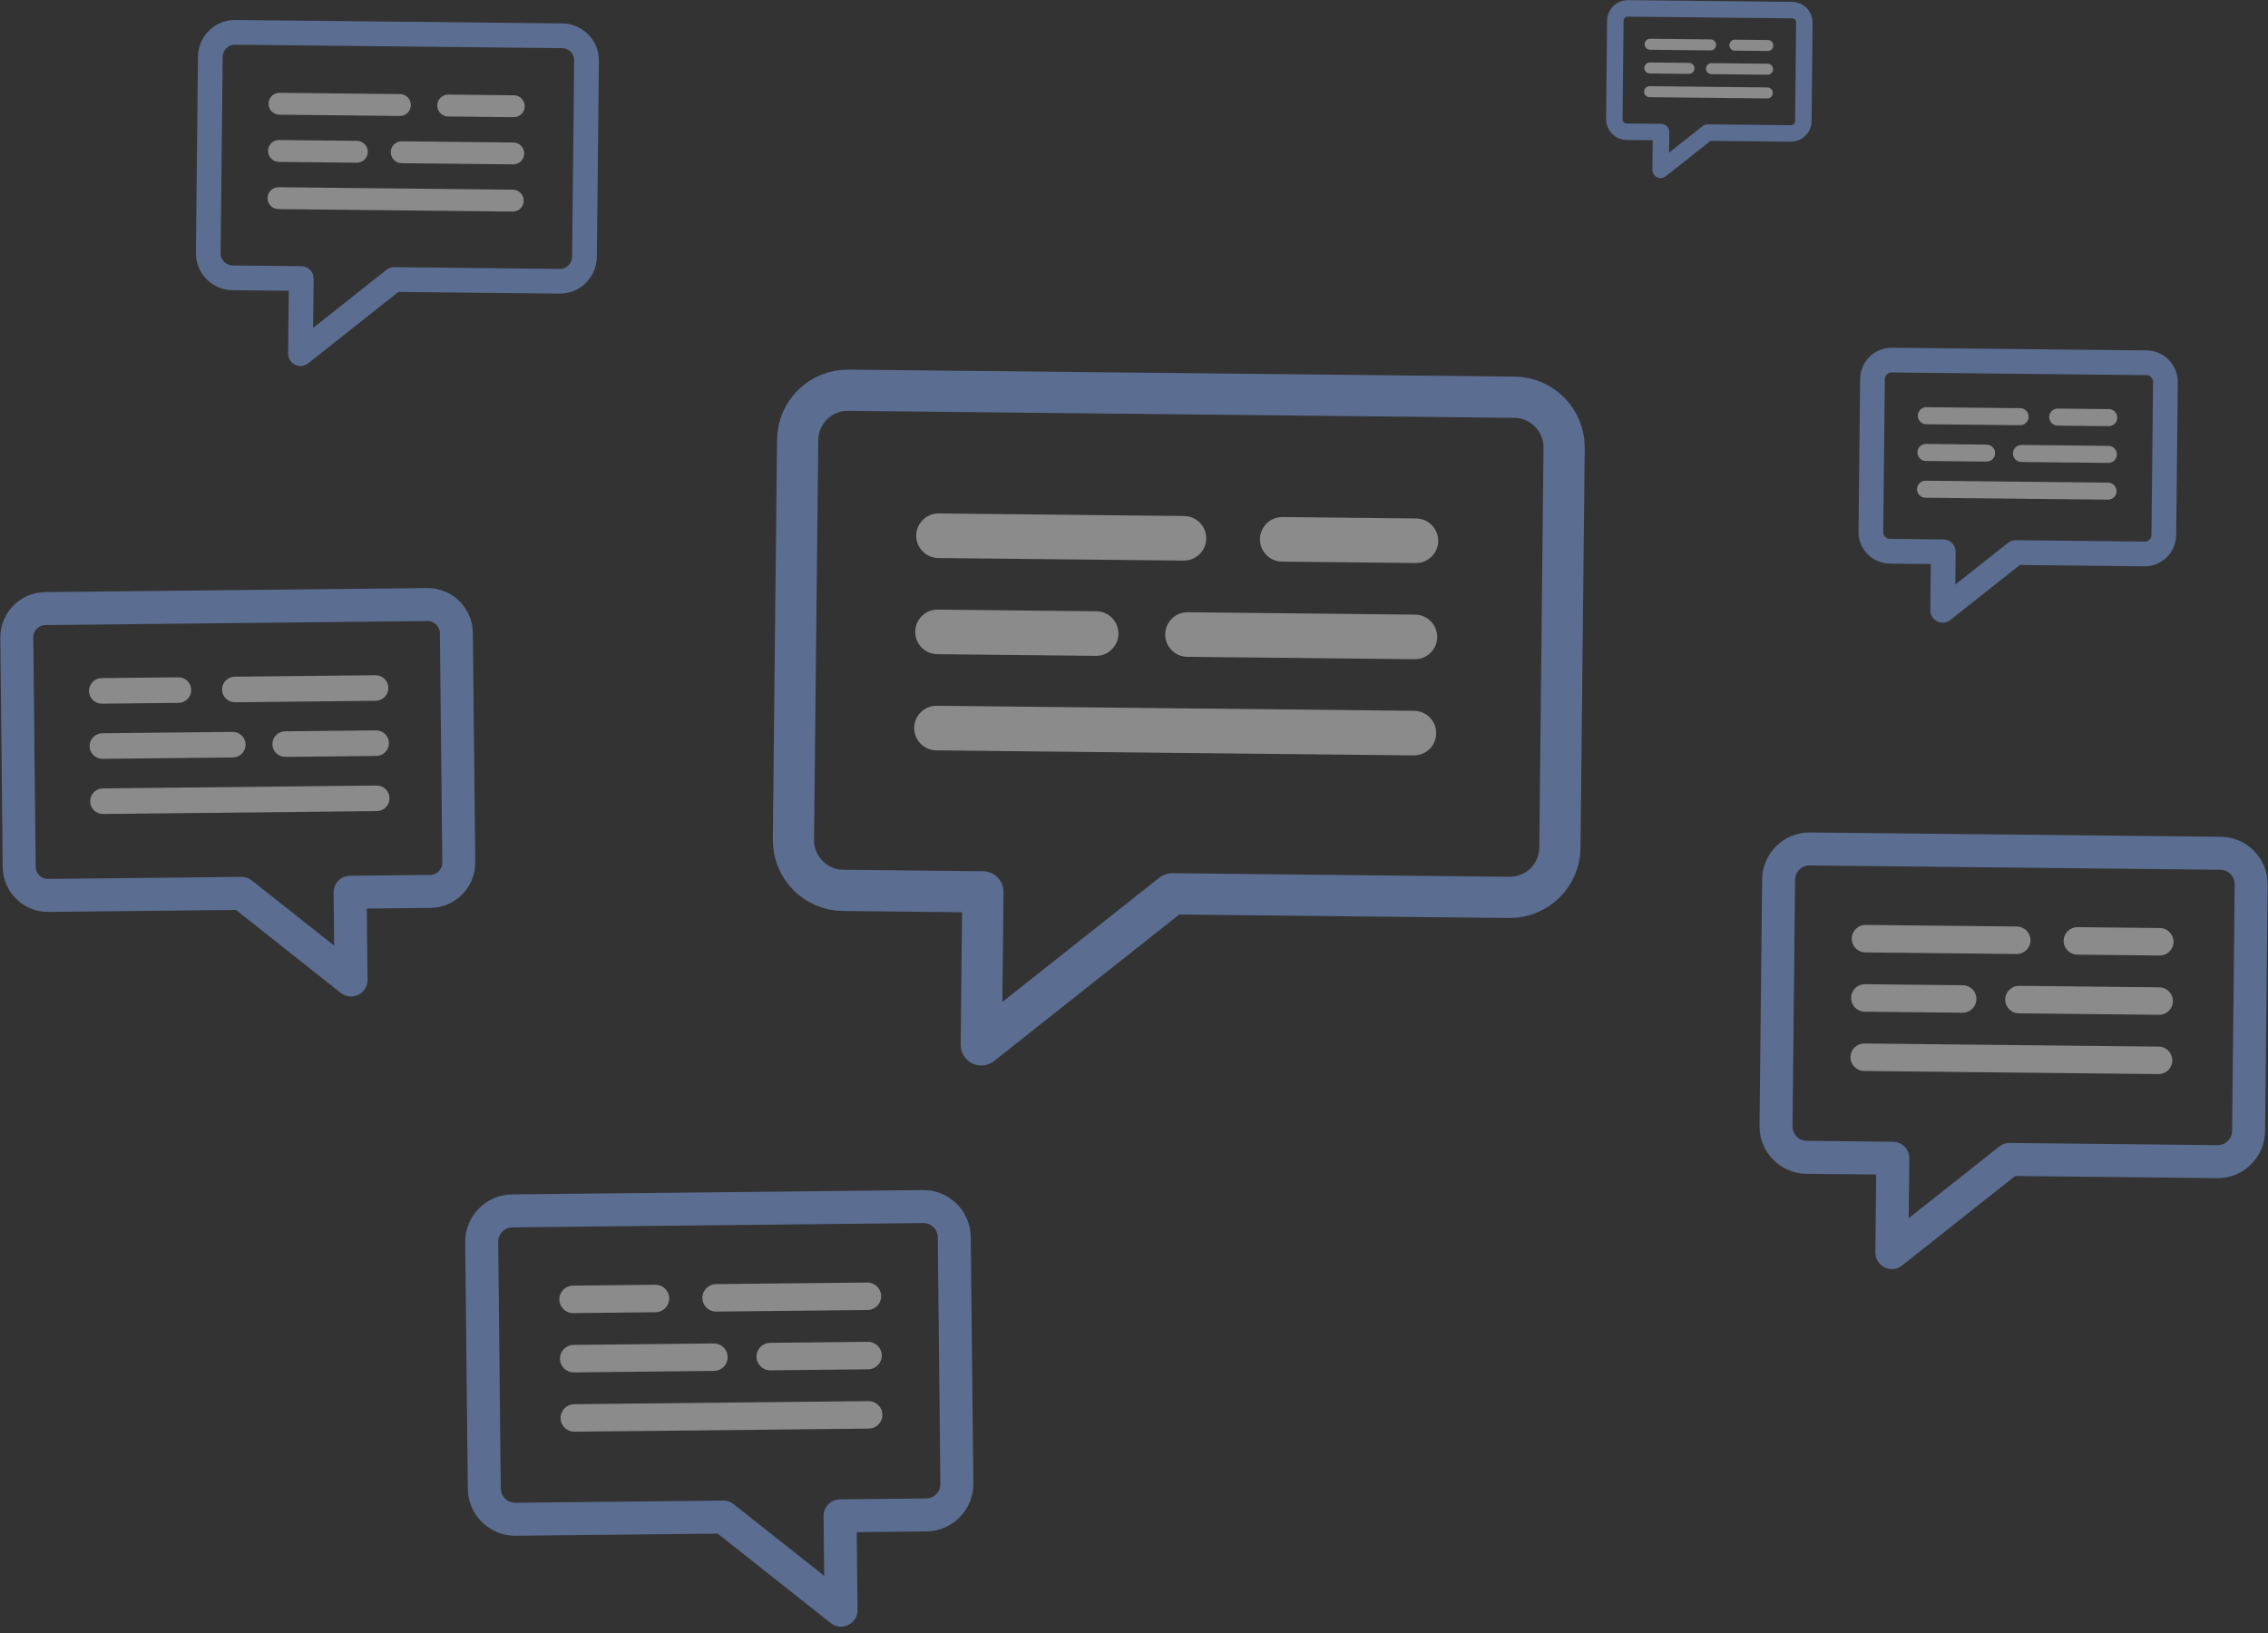 <svg width="275" height="198" viewBox="0 0 275 198" fill="none" xmlns="http://www.w3.org/2000/svg">
<rect x="0" y="0" width="275" height="198" fill="#333333" stroke="none"/>
<path d="M183.655 48.165L102.842 47.315C99.508 47.28 96.751 49.984 96.716 53.324L96.206 101.82C96.171 105.16 98.87 107.922 102.204 107.957L119.179 108.136L118.984 126.69L142.126 108.377L183.017 108.807C186.351 108.842 189.108 106.138 189.143 102.798L189.653 54.302C189.688 50.962 186.989 48.2 183.655 48.165Z" stroke="#82A5E9" stroke-opacity="0.51" stroke-width="5" stroke-miterlimit="10" stroke-linecap="round" stroke-linejoin="round"/>
<path d="M217.305 1.225L197.375 1.016C196.553 1.007 195.873 1.674 195.864 2.498L195.739 14.458C195.73 15.281 196.396 15.963 197.218 15.971L201.404 16.015L201.356 20.591L207.063 16.075L217.148 16.181C217.97 16.189 218.65 15.523 218.658 14.699L218.784 2.739C218.793 1.915 218.127 1.234 217.305 1.225Z" stroke="#82A5E9" stroke-opacity="0.51" stroke-width="2" stroke-miterlimit="10" stroke-linecap="round" stroke-linejoin="round"/>
<path d="M68.175 4.339L28.51 3.922C26.873 3.905 25.52 5.232 25.503 6.872L25.253 30.675C25.235 32.314 26.56 33.67 28.197 33.687L36.529 33.775L36.433 42.882L47.791 33.893L67.862 34.104C69.499 34.121 70.852 32.794 70.869 31.155L71.119 7.351C71.136 5.712 69.812 4.356 68.175 4.339Z" stroke="#82A5E9" stroke-opacity="0.51" stroke-width="3" stroke-miterlimit="10" stroke-linecap="round" stroke-linejoin="round"/>
<path d="M269.262 103.459L219.438 102.935C217.382 102.913 215.683 104.581 215.661 106.64L215.346 136.54C215.325 138.599 216.989 140.302 219.045 140.323L229.51 140.433L229.39 151.873L243.658 140.582L268.869 140.848C270.925 140.869 272.624 139.202 272.646 137.142L272.961 107.243C272.982 105.183 271.318 103.481 269.262 103.459Z" stroke="#82A5E9" stroke-opacity="0.51" stroke-width="4" stroke-miterlimit="10" stroke-linecap="round" stroke-linejoin="round"/>
<path d="M260.27 43.987L229.385 43.662C228.11 43.649 227.057 44.682 227.043 45.959L226.848 64.493C226.835 65.77 227.867 66.825 229.141 66.839L235.628 66.907L235.554 73.998L244.398 66.999L260.026 67.164C261.301 67.177 262.354 66.143 262.368 64.867L262.563 46.333C262.576 45.056 261.544 44 260.27 43.987Z" stroke="#82A5E9" stroke-opacity="0.51" stroke-width="3" stroke-miterlimit="10" stroke-linecap="round" stroke-linejoin="round"/>
<path d="M62.106 146.819L111.93 146.295C113.986 146.274 115.685 147.941 115.707 150L116.022 179.9C116.043 181.959 114.379 183.662 112.323 183.684L101.858 183.794L101.978 195.233L87.71 183.943L62.499 184.208C60.443 184.229 58.744 182.562 58.722 180.503L58.407 150.603C58.386 148.544 60.05 146.841 62.106 146.819Z" stroke="#82A5E9" stroke-opacity="0.51" stroke-width="4" stroke-miterlimit="10" stroke-linecap="round" stroke-linejoin="round"/>
<path d="M5.477 73.791L51.822 73.303C53.734 73.283 55.315 74.834 55.336 76.75L55.628 104.562C55.648 106.477 54.1 108.061 52.188 108.081L42.453 108.184L42.565 118.824L29.294 108.322L5.843 108.569C3.93 108.589 2.349 107.038 2.329 105.122L2.037 77.31C2.016 75.395 3.565 73.811 5.477 73.791Z" stroke="#82A5E9" stroke-opacity="0.51" stroke-width="4" stroke-miterlimit="10" stroke-linecap="round" stroke-linejoin="round"/>
<path d="M143.53 67.972L113.764 67.659C112.278 67.644 111.079 66.416 111.094 64.928C111.11 63.44 112.335 62.238 113.82 62.254L143.587 62.567C145.072 62.583 146.272 63.81 146.256 65.298C146.241 66.786 145.015 67.988 143.53 67.972Z" fill="white" fill-opacity="0.43"/>
<path d="M171.537 79.929L143.953 79.639C142.468 79.623 141.268 78.396 141.284 76.908C141.3 75.42 142.525 74.218 144.01 74.234L171.594 74.524C173.08 74.539 174.279 75.767 174.264 77.255C174.248 78.743 173.023 79.945 171.537 79.929Z" fill="white" fill-opacity="0.43"/>
<path d="M171.415 91.59L113.518 90.981C112.033 90.965 110.833 89.737 110.849 88.249C110.865 86.761 112.09 85.56 113.575 85.575L171.472 86.184C172.957 86.2 174.157 87.427 174.141 88.915C174.125 90.434 172.9 91.605 171.415 91.59Z" fill="white" fill-opacity="0.43"/>
<path d="M171.66 68.267L155.443 68.097C153.958 68.081 152.758 66.854 152.774 65.366C152.789 63.878 154.014 62.676 155.5 62.691L171.717 62.862C173.202 62.878 174.402 64.105 174.386 65.593C174.371 67.081 173.145 68.283 171.66 68.267Z" fill="white" fill-opacity="0.43"/>
<path d="M132.889 79.522L113.641 79.319C112.156 79.304 110.956 78.076 110.972 76.588C110.987 75.1 112.212 73.898 113.698 73.914L132.946 74.117C134.431 74.132 135.631 75.36 135.615 76.848C135.6 78.336 134.375 79.537 132.889 79.522Z" fill="white" fill-opacity="0.43"/>
<path d="M207.41 6.11L200.069 6.032C199.702 6.029 199.406 5.726 199.41 5.359C199.414 4.992 199.716 4.696 200.083 4.699L207.424 4.777C207.79 4.78 208.086 5.083 208.082 5.45C208.078 5.817 207.776 6.113 207.41 6.11Z" fill="white" fill-opacity="0.43"/>
<path d="M214.317 9.059L207.514 8.987C207.148 8.984 206.852 8.681 206.856 8.314C206.859 7.947 207.162 7.651 207.528 7.654L214.331 7.726C214.697 7.73 214.993 8.033 214.989 8.4C214.985 8.766 214.683 9.063 214.317 9.059Z" fill="white" fill-opacity="0.43"/>
<path d="M214.286 11.935L200.008 11.784C199.642 11.78 199.346 11.478 199.35 11.111C199.354 10.744 199.656 10.447 200.022 10.451L214.3 10.601C214.667 10.605 214.962 10.908 214.959 11.275C214.955 11.649 214.653 11.938 214.286 11.935Z" fill="white" fill-opacity="0.43"/>
<path d="M214.347 6.183L210.347 6.141C209.981 6.137 209.685 5.834 209.689 5.467C209.693 5.1 209.995 4.804 210.361 4.808L214.361 4.85C214.727 4.854 215.023 5.156 215.019 5.523C215.015 5.89 214.713 6.187 214.347 6.183Z" fill="white" fill-opacity="0.43"/>
<path d="M204.785 8.958L200.038 8.908C199.672 8.905 199.376 8.602 199.38 8.235C199.384 7.868 199.686 7.572 200.052 7.575L204.799 7.625C205.166 7.629 205.461 7.932 205.458 8.299C205.454 8.666 205.152 8.962 204.785 8.958Z" fill="white" fill-opacity="0.43"/>
<path d="M48.481 14.061L33.87 13.907C33.141 13.9 32.553 13.297 32.56 12.567C32.568 11.836 33.169 11.246 33.898 11.254L48.509 11.408C49.238 11.415 49.827 12.018 49.819 12.748C49.811 13.479 49.21 14.069 48.481 14.061Z" fill="white" fill-opacity="0.43"/>
<path d="M62.227 19.93L48.688 19.787C47.959 19.779 47.37 19.177 47.378 18.447C47.386 17.716 47.987 17.126 48.716 17.134L62.255 17.276C62.984 17.284 63.573 17.887 63.566 18.617C63.558 19.347 62.956 19.937 62.227 19.93Z" fill="white" fill-opacity="0.43"/>
<path d="M62.167 25.652L33.75 25.354C33.021 25.346 32.432 24.743 32.44 24.013C32.447 23.283 33.049 22.693 33.778 22.701L62.195 22.999C62.924 23.007 63.513 23.61 63.505 24.34C63.498 25.085 62.896 25.66 62.167 25.652Z" fill="white" fill-opacity="0.43"/>
<path d="M62.288 14.206L54.328 14.122C53.599 14.114 53.01 13.512 53.018 12.782C53.025 12.051 53.627 11.461 54.356 11.469L62.316 11.553C63.045 11.56 63.633 12.163 63.626 12.893C63.618 13.623 63.017 14.213 62.288 14.206Z" fill="white" fill-opacity="0.43"/>
<path d="M43.258 19.729L33.81 19.63C33.081 19.622 32.492 19.02 32.5 18.289C32.508 17.559 33.109 16.969 33.838 16.977L43.286 17.076C44.015 17.084 44.604 17.686 44.596 18.417C44.588 19.147 43.987 19.737 43.258 19.729Z" fill="white" fill-opacity="0.43"/>
<path d="M244.524 115.672L226.172 115.479C225.256 115.469 224.516 114.713 224.526 113.795C224.535 112.878 225.291 112.137 226.207 112.146L244.559 112.339C245.475 112.349 246.214 113.106 246.205 114.023C246.195 114.941 245.44 115.682 244.524 115.672Z" fill="white" fill-opacity="0.43"/>
<path d="M261.791 123.044L244.785 122.865C243.869 122.855 243.129 122.098 243.139 121.181C243.148 120.264 243.904 119.523 244.82 119.532L261.826 119.711C262.742 119.721 263.482 120.477 263.472 121.395C263.463 122.312 262.707 123.053 261.791 123.044Z" fill="white" fill-opacity="0.43"/>
<path d="M261.716 130.232L226.02 129.857C225.105 129.847 224.365 129.091 224.375 128.173C224.384 127.256 225.14 126.515 226.055 126.524L261.751 126.9C262.667 126.909 263.406 127.666 263.397 128.584C263.387 129.52 262.632 130.242 261.716 130.232Z" fill="white" fill-opacity="0.43"/>
<path d="M261.867 115.854L251.869 115.749C250.953 115.739 250.213 114.982 250.223 114.065C250.232 113.147 250.988 112.406 251.904 112.416L261.902 112.521C262.818 112.531 263.558 113.288 263.548 114.205C263.538 115.122 262.783 115.863 261.867 115.854Z" fill="white" fill-opacity="0.43"/>
<path d="M237.963 122.792L226.096 122.667C225.18 122.658 224.44 121.901 224.45 120.984C224.46 120.066 225.215 119.325 226.131 119.335L237.998 119.46C238.914 119.469 239.654 120.226 239.644 121.144C239.634 122.061 238.879 122.802 237.963 122.792Z" fill="white" fill-opacity="0.43"/>
<path d="M244.935 51.557L233.559 51.437C232.991 51.431 232.533 50.962 232.539 50.393C232.544 49.825 233.013 49.365 233.58 49.371L244.957 49.491C245.524 49.497 245.983 49.966 245.977 50.535C245.971 51.103 245.503 51.563 244.935 51.557Z" fill="white" fill-opacity="0.43"/>
<path d="M255.639 56.127L245.097 56.016C244.529 56.01 244.07 55.541 244.076 54.972C244.082 54.404 244.551 53.944 245.118 53.95L255.661 54.061C256.228 54.067 256.687 54.536 256.681 55.105C256.675 55.674 256.207 56.133 255.639 56.127Z" fill="white" fill-opacity="0.43"/>
<path d="M255.592 60.584L233.465 60.351C232.897 60.345 232.439 59.876 232.445 59.307C232.451 58.739 232.919 58.279 233.487 58.285L255.614 58.518C256.181 58.524 256.64 58.993 256.634 59.562C256.628 60.142 256.16 60.59 255.592 60.584Z" fill="white" fill-opacity="0.43"/>
<path d="M255.686 51.67L249.488 51.605C248.92 51.599 248.462 51.13 248.468 50.561C248.474 49.992 248.942 49.533 249.51 49.539L255.707 49.604C256.275 49.61 256.734 50.079 256.728 50.648C256.722 51.217 256.253 51.676 255.686 51.67Z" fill="white" fill-opacity="0.43"/>
<path d="M240.868 55.971L233.512 55.894C232.944 55.888 232.486 55.419 232.492 54.85C232.498 54.282 232.966 53.822 233.534 53.828L240.89 53.906C241.458 53.912 241.916 54.381 241.91 54.949C241.904 55.518 241.436 55.977 240.868 55.971Z" fill="white" fill-opacity="0.43"/>
<path d="M86.844 159.03L105.197 158.837C106.112 158.828 106.852 158.071 106.842 157.154C106.833 156.236 106.077 155.495 105.161 155.505L86.809 155.698C85.893 155.707 85.154 156.464 85.163 157.382C85.173 158.299 85.928 159.04 86.844 159.03Z" fill="white" fill-opacity="0.43"/>
<path d="M69.577 166.402L86.583 166.223C87.499 166.213 88.239 165.457 88.229 164.539C88.219 163.622 87.464 162.881 86.548 162.891L69.542 163.069C68.626 163.079 67.886 163.836 67.896 164.753C67.905 165.671 68.661 166.412 69.577 166.402Z" fill="white" fill-opacity="0.43"/>
<path d="M69.652 173.592L105.348 173.216C106.264 173.207 107.003 172.45 106.994 171.533C106.984 170.615 106.228 169.874 105.313 169.884L69.617 170.259C68.701 170.269 67.962 171.026 67.971 171.943C67.981 172.879 68.737 173.601 69.652 173.592Z" fill="white" fill-opacity="0.43"/>
<path d="M69.501 159.213L79.499 159.108C80.415 159.098 81.155 158.341 81.145 157.424C81.136 156.507 80.38 155.766 79.464 155.775L69.466 155.88C68.55 155.89 67.811 156.647 67.82 157.564C67.83 158.482 68.585 159.223 69.501 159.213Z" fill="white" fill-opacity="0.43"/>
<path d="M93.405 166.152L105.272 166.027C106.188 166.017 106.928 165.26 106.918 164.343C106.908 163.426 106.153 162.685 105.237 162.694L93.37 162.819C92.454 162.829 91.714 163.585 91.724 164.503C91.734 165.42 92.489 166.161 93.405 166.152Z" fill="white" fill-opacity="0.43"/>
<path d="M28.488 85.149L45.559 84.97C46.411 84.961 47.099 84.257 47.09 83.403C47.081 82.55 46.378 81.861 45.526 81.87L28.455 82.049C27.604 82.058 26.916 82.762 26.924 83.616C26.933 84.469 27.636 85.158 28.488 85.149Z" fill="white" fill-opacity="0.43"/>
<path d="M12.426 92.007L28.245 91.841C29.097 91.832 29.785 91.128 29.776 90.275C29.767 89.421 29.064 88.732 28.213 88.741L12.393 88.907C11.542 88.916 10.854 89.62 10.863 90.474C10.871 91.327 11.574 92.016 12.426 92.007Z" fill="white" fill-opacity="0.43"/>
<path d="M12.496 98.694L45.7 98.345C46.551 98.336 47.239 97.632 47.23 96.778C47.221 95.925 46.519 95.236 45.667 95.245L12.464 95.594C11.612 95.603 10.924 96.307 10.933 97.16C10.942 98.031 11.645 98.703 12.496 98.694Z" fill="white" fill-opacity="0.43"/>
<path d="M12.356 85.32L21.656 85.222C22.508 85.213 23.196 84.509 23.187 83.655C23.178 82.802 22.475 82.113 21.623 82.122L12.323 82.22C11.471 82.228 10.783 82.933 10.792 83.786C10.801 84.639 11.504 85.328 12.356 85.32Z" fill="white" fill-opacity="0.43"/>
<path d="M34.59 91.773L45.629 91.657C46.481 91.648 47.169 90.944 47.16 90.091C47.151 89.238 46.448 88.548 45.597 88.557L34.558 88.673C33.706 88.682 33.018 89.386 33.027 90.24C33.036 91.093 33.739 91.782 34.59 91.773Z" fill="white" fill-opacity="0.43"/>
</svg>
